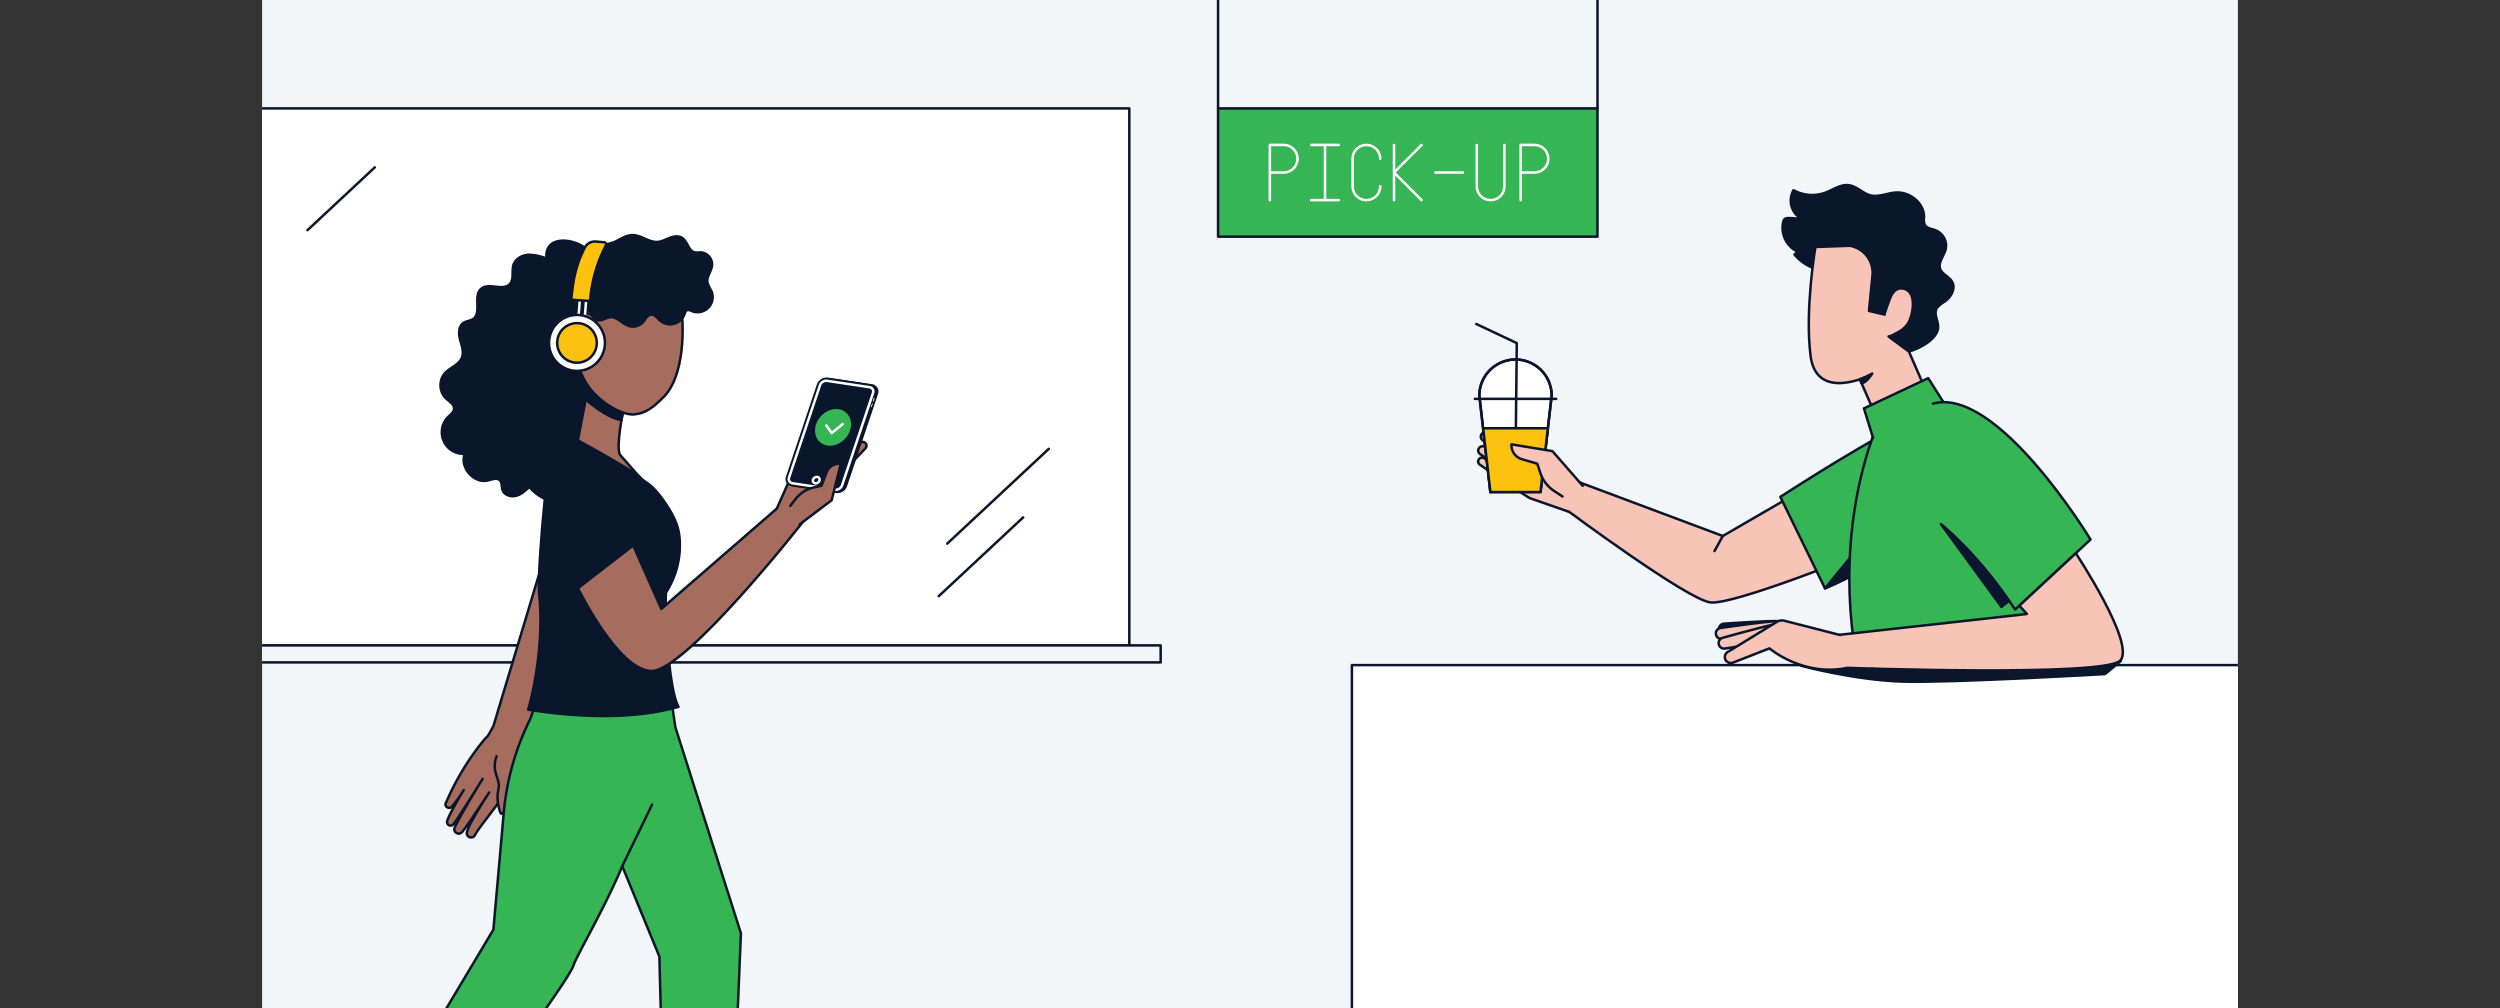 <svg xmlns="http://www.w3.org/2000/svg" fill="none" viewBox="0 0 992 400"><rect x="0" y="0" width="992" height="400" fill="#333333" stroke="none"/><clipPath id="a"><path d="M104 0h784v400H104z"/></clipPath><g clip-path="url(#a)"><path fill="#f3f6f9" d="M897.24-1.52H94.52v403.04h802.72z"/><path fill="#f9c4b8" stroke="#0a162c" stroke-linecap="round" stroke-linejoin="round" d="m624.53 203.77-17.22-6c-1-.25-16.05-10.59-20.12-13.4a1.515 1.515 0 0 1-.53-1.84 1.51 1.51 0 0 1 .936-.862 1.52 1.52 0 0 1 1.264.152l12.37 7.59-13.91-9.21a1.69 1.69 0 0 1-.69-1.89 1.69 1.69 0 0 1 1.035-1.119 1.685 1.685 0 0 1 1.515.169l13.82 8.25-14.8-11a1.74 1.74 0 0 1-.617-1.357 1.73 1.73 0 0 1 .667-1.333 1.74 1.74 0 0 1 2.17 0l13.42 10.27-14.13-13.75a1.677 1.677 0 0 1-.171-1.933c.117-.199.274-.372.461-.507a1.68 1.68 0 0 1 2.06 0l26.56 21.58 10.54 5.49z"/><path fill="#09162e" stroke="#09162e" stroke-linecap="round" stroke-linejoin="round" d="m804.24 243.66 12.53 2.24s-10.8-4.34-11.25-6.72 12.7-14.58 12.7-14.58l-17 15.77z"/><path fill="#f9c4b8" d="M622.7 203.13s46.91 34.82 56 35.91 59.4-19.2 59.4-19.2l-22.4-25.76-32.1 18.6-56.83-21.28"/><path stroke="#0a162c" stroke-linecap="round" stroke-linejoin="round" d="M622.7 203.13s46.91 34.82 56 35.91 59.4-19.2 59.4-19.2l-22.4-25.76-32.1 18.6-56.83-21.28"/><path fill="#36b554" d="M759.49 211.29s-13.34 13-35.33 22.19l-17.72-36.32s42.08-27.32 50.31-28.78"/><path stroke="#0a162c" stroke-linecap="round" stroke-linejoin="round" d="M759.49 211.29s-13.34 13-35.33 22.19l-17.72-36.32s42.08-27.32 50.31-28.78"/><path fill="#09162e" stroke="#09162e" stroke-linecap="round" stroke-linejoin="round" d="m737.21 217.55-13.05 15.93 14.15-6.79z"/><path fill="#0a162c" stroke="#0a162c" stroke-linecap="round" stroke-linejoin="round" d="M769 130.45c.44-2.82-2-5.8-.4-8.29a10.1 10.1 0 0 1 3-2.45c2.71-1.89 4.54-5.45 2.9-8.07-1.18-1.9-3.86-2.82-4.62-4.9-.94-2.56 1.48-5.17 2.16-7.86a6.6 6.6 0 0 0-4.25-7.59c-1.46-.52-3.27-.71-4-2a5.26 5.26 0 0 1-.33-3c.15-5.48-5.4-10.32-11.36-9.88-3.28.24-6.57 1.84-9.74 1.15s-5.59-3.77-9-4.09c-3.08-.29-5.85 1.75-8.75 2.87a15.35 15.35 0 0 1-12.94-.86 8.326 8.326 0 0 0 4 11.79 22.5 22.5 0 0 0-6.14-.72 2.36 2.36 0 0 0-1.24.27c-.352.294-.592.7-.68 1.15a10.52 10.52 0 0 0 6.46 12.23 2.207 2.207 0 0 0-2 .81 18 18 0 0 0 9.68 6c-2 1-1.18 3.78.31 5.22 3.1 3 8 4.31 10.32 7.89 1.66 2.6 1.58 5.85 2.44 8.78 2.18 7.35 9.72 10.68 17.53 11.27 5.25.49 15.82-4.38 16.65-9.72"/><path fill="#f9c4b8" stroke="#0a162c" stroke-linecap="round" stroke-linejoin="round" d="m738.21 151 11.95 27.48L769 166l-11.55-26.52s-7.81-5.71-8.06-6c.29.29 3.77-1.66 4.2-1.91a10.2 10.2 0 0 0 3.41-3.09c2.14-3.29 3.81-12.55-1.53-13.9-3.06-.78-4.7 1.65-5.6 4.09-.16.42-2.3 6.11-2.06 6.16l-6.21-1.48 1.4-14.07a10.874 10.874 0 0 0-9.07-11.77l-11 .38z"/><path fill="#f9c4b8" d="M742 148.89s-21.17 10.73-23.55-7.59 1.91-43.3 1.91-43.3l13.6-.47"/><path stroke="#0a162c" stroke-linecap="round" stroke-linejoin="round" d="M742 148.89s-21.17 10.73-23.55-7.59 1.91-43.3 1.91-43.3l13.6-.47"/><path fill="#36b554" stroke="#0a162c" stroke-linecap="round" stroke-linejoin="round" d="m765.13 154.71-18.48 10.13s-33 64.61 6.84 149l76-.43s-20.27-128.3-64.36-158.7"/><path fill="#36b554" d="m771.01 159.36-5.89-9.31-25.51 12.01 3.63 11.7"/><path stroke="#0a162c" stroke-linecap="round" stroke-linejoin="round" d="m771.01 159.36-5.89-9.31-25.51 12.01 3.63 11.7"/><path fill="#0a162c" stroke="#0a162c" stroke-linecap="round" stroke-linejoin="round" d="m738.64 152-.58-1.52a38 38 0 0 0 4.83-2.25s-2.35 3.83-4.25 3.77"/><path fill="#fff" d="M899.07 440.79V263.91H536.43v176.88"/><path stroke="#09162e" stroke-linecap="round" stroke-linejoin="round" d="M899.07 440.79V263.91H536.43v176.88"/><path fill="#36b554" d="M767 160.16c25.6-7.09 62.52 53.93 62.52 53.93l-29.9 27.76c-16.88-24.36-29.12-33.45-29.12-33.45"/><path stroke="#0a162c" stroke-linecap="round" stroke-linejoin="round" d="M767 160.16c25.6-7.09 62.52 53.93 62.52 53.93l-29.9 27.76c-16.88-24.36-29.12-33.45-29.12-33.45"/><path fill="#09162e" stroke="#09162e" stroke-linecap="round" stroke-linejoin="round" d="m797.18 238.38-3 2.44-24-32.84a159.6 159.6 0 0 1 27 30.4"/><path stroke="#09162e" stroke-linecap="round" stroke-linejoin="round" d="m683.6 212.68-3.29 5.98"/><path fill="#0a162c" d="M706.35 246.58c-.75-.49-16.78.52-22.28.89a2.17 2.17 0 0 0-2 1.95 2.2 2.2 0 0 0 .514 1.643 2.2 2.2 0 0 0 1.546.757L705 252.9"/><path stroke="#0a162c" stroke-linecap="round" stroke-linejoin="round" d="M706.35 246.58c-.75-.49-16.78.52-22.28.89a2.17 2.17 0 0 0-2 1.95 2.2 2.2 0 0 0 .514 1.643 2.2 2.2 0 0 0 1.546.757L705 252.9"/><path fill="#f9c4b8" d="M704.87 246.62c-.78-.44-16.69 1.78-22.14 2.56a2.17 2.17 0 0 0-1.87 2.1 2.158 2.158 0 0 0 1.364 2.086c.275.11.57.162.866.154L704 253"/><path stroke="#0a162c" stroke-linecap="round" stroke-linejoin="round" d="M704.87 246.62c-.78-.44-16.69 1.78-22.14 2.56a2.17 2.17 0 0 0-1.87 2.1 2.158 2.158 0 0 0 1.364 2.086c.275.11.57.162.866.154L704 253"/><path fill="#f9c4b8" d="M705.18 247.68c-.82-.33-16.31 3.93-21.62 5.41a2.156 2.156 0 0 0-1.58 2.32 2.188 2.188 0 0 0 1.624 1.886c.286.074.584.089.876.044l20.7-3.21"/><path stroke="#0a162c" stroke-linecap="round" stroke-linejoin="round" d="M705.18 247.68c-.82-.33-16.31 3.93-21.62 5.41a2.156 2.156 0 0 0-1.58 2.32 2.188 2.188 0 0 0 1.624 1.886c.286.074.584.089.876.044l20.7-3.21"/><path fill="#fff" d="M591.39 195.25 587 157a14.35 14.35 0 0 1 28.7 0l-4.42 38.21"/><path stroke="#0a162f" stroke-linecap="round" stroke-miterlimit="10" d="M591.39 195.25 587 157a14.35 14.35 0 0 1 28.7 0l-4.42 38.21"/><path stroke="#0a162f" stroke-linejoin="round" d="m601.5 169.94.36-33.79"/><path stroke="#0a162f" stroke-linecap="round" stroke-linejoin="round" d="M617.49 158.26h-32.27M601.86 136.15l-16.06-7.59M591.39 195.25 587 157a14.35 14.35 0 0 1 28.7 0l-4.42 38.21z"/><path fill="#fdc20f" stroke="#0a162c" stroke-linecap="round" stroke-linejoin="round" d="M614.18 169.94h-25.66l2.87 25.31h19.86z"/><path fill="#f9c4b8" d="m620 197-3.25-2.13a13.8 13.8 0 0 1-5.6-7.34L610 184l-6.11-1.79a5.754 5.754 0 0 1-4.13-5.89L616 179l12 13.75"/><path stroke="#0a162c" stroke-linecap="round" stroke-linejoin="round" d="m620 197-3.25-2.13a13.8 13.8 0 0 1-5.6-7.34L610 184l-6.11-1.79a5.754 5.754 0 0 1-4.13-5.89L616 179l12 13.75"/><path fill="#0c172d" stroke="#0a162c" stroke-linecap="round" stroke-linejoin="round" stroke-width="1.5" d="M714.69 263.91s21.26 5.78 40.62 6.31 79.87-3 79.87-3l6.12-5.05z"/><path fill="#f9c4b8" stroke="#0a162c" stroke-linecap="round" stroke-linejoin="round" d="M823.68 219.53s23.89 36.08 17.62 42.6S733 265 733 265l-3.08-13.11 74.36-8.26-3-3.29z"/><path fill="#f9c4b8" d="m729.88 251.92-21.81-5.6a4 4 0 0 0-3.06.46l-19.42 11.91a2.37 2.37 0 0 0-1 2.94 2.38 2.38 0 0 0 3.06 1.29l14.47-5.64S715.48 268.66 733 265l9.93.31"/><g stroke-linecap="round" stroke-linejoin="round"><path stroke="#0a162c" d="m729.88 251.92-21.81-5.6a4 4 0 0 0-3.06.46l-19.42 11.91a2.37 2.37 0 0 0-1 2.94 2.38 2.38 0 0 0 3.06 1.29l14.47-5.64S715.48 268.66 733 265l9.93.31"/><path fill="#fff" stroke="#0a162c" d="M448.11 43.02H94.07v213.19h354.04z"/><path stroke="#0a162c" d="m375.85 215.71 40.31-37.61M372.5 236.55l33.49-31.24M122.02 91.32l26.69-24.91"/><path fill="#f3f6f9" stroke="#0a162c" d="M460.55 262.83v-6.73H86.96v6.73z"/><path stroke="#0a162c" d="M483.33 43.02V-3.25M633.89 43.02V-3.25"/><path fill="#36b554" stroke="#0a162c" d="M633.88 43.02H483.33V93.9h150.55z"/><path stroke="#fff" d="M547.67 73.93a5.479 5.479 0 0 1-9.351 3.874 5.47 5.47 0 0 1-1.599-3.874V63a5.47 5.47 0 0 1 5.47-5.47 5.47 5.47 0 0 1 5.063 3.374A5.5 5.5 0 0 1 547.67 63M525.77 57.52v21.89M520.3 57.52h10.95M520.3 79.41h10.95M553.14 79.41V57.52M564.08 57.52l-10.94 10.94 10.94 10.95M586 57.52v16.41a5.46 5.46 0 0 0 1.599 3.874 5.469 5.469 0 0 0 9.341-3.874V57.52M509.35 68.46h-5.47V57.52h5.47a5.473 5.473 0 0 1 5.48 5.48 5.47 5.47 0 0 1-3.386 5.047 5.5 5.5 0 0 1-2.094.413M503.88 68.46v10.95M608.87 68.46h-5.47V57.52h5.47a5.48 5.48 0 0 1 3.871 1.606A5.47 5.47 0 0 1 614.34 63a5.47 5.47 0 0 1-5.47 5.46M603.4 68.46v10.95M569.56 68.46h10.94"/><path fill="#a66d5e" stroke="#0a162c" d="m307.11 204.36 6.66-15c.31-.88 10.7-13.65 13.52-17.11a1.37 1.37 0 0 1 1.69-.35 1.39 1.39 0 0 1 .693.89 1.39 1.39 0 0 1-.203 1.11l-7.73 10.56 9.3-11.83a1.53 1.53 0 0 1 1.74-.48c.224.083.425.218.588.393s.28.387.346.617a1.52 1.52 0 0 1-.264 1.35L325 186.36l11-12.49a1.558 1.558 0 0 1 2.42.24 1.568 1.568 0 0 1-.18 1.94L328 187.37l13.39-11.7a1.52 1.52 0 0 1 1.185-.287 1.528 1.528 0 0 1 1.015.677 1.514 1.514 0 0 1-.19 1.85l-21.34 22.3-5.7 9.07z"/><path fill="#0a162c" stroke="#0a162c" d="M216.84 102.6a18.9 18.9 0 0 0-7.17-1.49c-2.46.14-5 1.47-5.85 3.78-.92 2.56.33 5.86-1.53 7.85-2.72 2.91-8.35-.75-11.37 1.85-3.29 2.83.37 9.6-3.21 12-1.13.77-2.64.77-3.78 1.52-2 1.33-2 4.31-1.37 6.64s1.61 4.83.75 7.09c-1.13 2.94-4.77 4-6.85 6.32a7.39 7.39 0 0 0 .48 9.9c1.37 1.29 3.45 2.46 3.22 4.33-.15 1.25-1.33 2.06-2.23 2.94a8.59 8.59 0 0 0-1.876 9.642 8.58 8.58 0 0 0 8.396 5.098c-2.16 5.34 3.59 11.95 9.18 10.56 1.59-.4 3.5-1.22 4.68-.08 1 1 .66 2.6 1.11 3.91.71 2 3.29 2.82 5.36 2.27s3.7-2.06 5.25-3.52a18.4 18.4 0 0 0 5.29 4.3c2.07 1 4.72 1 6.49-.42 1.23-1 1.91-2.65 3.3-3.44 3-1.69 7.4 1.48 10-.8 2.27-2 .55-6.05 2.16-8.62.76-1.21 2.14-1.89 3-3 2.3-3.09-.24-7.47.4-11.26s4.41-6.76 4.05-10.56c-.15-1.55-1-3-1.2-4.49-.5-3.75 2.83-7.13 2.67-10.91-.14-3.41-3.09-6.42-2.57-9.79.4-2.63 2.83-4.62 3.14-7.26.36-3.17-2.46-6.07-2.08-9.24.15-1.27.81-2.44.86-3.72a7.2 7.2 0 0 0-1.54-4 40.3 40.3 0 0 0-13.37-12.6c-5.13-2.91-14.58-3.4-13.79 5.2"/><path fill="#a66d5e" stroke="#0a162c" d="M246 180.44c-1.71-3.21 1.34-17.74 1.34-17.74l-14-9-5.43 28.17 28.12 10z"/><path fill="#0a162c" stroke="#0a162c" d="m232.51 158.66.86-5 14 9-.82 4c-4.05-.41-10.15-4.66-14.04-8"/><path fill="#a66d5e" stroke="#0a162c" d="M269.82 118.92c-2.92-15.44-30.85-16.78-37.45-1.22-4.59 10.79-5.7 24.3-.1 33.77 4.57 7.74 13.84 13.05 19 13 3.25-.4 6.05-.74 12.31-7.19 7.63-7.93 8.42-26.86 6.24-38.36"/></g><path fill="#a66d5e" d="M237.48 131s-1.65-9.86-7.24-5.6-1.84 16.33 5.51 17.16"/><path stroke="#0a162c" stroke-linecap="round" stroke-linejoin="round" d="M237.48 131s-1.65-9.86-7.24-5.6-1.84 16.33 5.51 17.16"/><path fill="#0a162c" stroke="#0a162c" stroke-linecap="round" stroke-linejoin="round" d="M251 93.29c3.46 0 6.48 2.95 9.93 2.71 1.7-.12 3.23-1 4.82-1.61s3.47-.94 4.91 0c2.19 1.4 2.46 5.15 5 5.75.788.085 1.582.085 2.37 0a4.84 4.84 0 0 1 4.52 5.06c-.21 2.43-2.3 4.6-1.82 7a16 16 0 0 0 1.5 3.17 6 6 0 0 1-7.72 8.06c-.62-.25-1.3-.6-1.91-.33s-.8 1-1 1.63a6.07 6.07 0 0 1-4.171 3.759 6.06 6.06 0 0 1-5.469-1.269c-1.16-1-2.26-2.58-3.78-2.34-1.36.22-2 1.73-2.87 2.79a5.48 5.48 0 0 1-5.77 1.68c-2.63-.86-4.63-3.73-7.39-3.47-1.63.15-3.1 1.43-4.72 1.16s-2.51-1.88-3-3.4-5.58 2.58-6.63 1.39c-.73-.82 3.1-7.08 2.34-7.87-2-2.12-1.49-5.57-.38-8.27 1.53-3.72 4.87-9.61 8.81-11.28 2-.84 4.1-.91 6.14-2s4.01-2.32 6.29-2.32"/><path fill="#0a162c" stroke="#fff" stroke-miterlimit="10" stroke-width="1.003" d="m232.674 117.992-2.5-.2-.699 8.74 2.5.2z"/><path fill="#fff" stroke="#0a162c" stroke-linecap="round" stroke-linejoin="round" d="M228.95 147.17c6.13 0 11.1-4.97 11.1-11.1s-4.97-11.1-11.1-11.1-11.1 4.97-11.1 11.1 4.97 11.1 11.1 11.1"/><path fill="#fdc20f" stroke="#0a162c" stroke-linecap="round" stroke-linejoin="round" d="M228.95 143.92a7.85 7.85 0 1 0-.001-15.701 7.85 7.85 0 0 0 .001 15.701M227.55 119a.865.865 0 0 1-.771-.645.9.9 0 0 1-.019-.355c.74-7.49 1.93-13.29 5.43-20a4.53 4.53 0 0 1 4.24-2.15l3.29.28a.86.86 0 0 1 .66 1.31 56.6 56.6 0 0 0-6.16 21.17.873.873 0 0 1-.93.78z"/><path fill="#0a162c" d="m220.66 217.69 8.67 23.49 25.36-19.55-8.66-19.57"/><path stroke="#0a162c" stroke-linecap="round" stroke-linejoin="round" d="m220.66 217.69 8.67 23.49 25.36-19.55-8.66-19.57"/><path fill="#0a162c" stroke="#0a162c" stroke-linecap="round" stroke-linejoin="round" d="M232.26 238.92 254 222.31s-15.68 12-19.18 21z"/><path fill="#a66d5e" stroke="#0a162c" stroke-linecap="round" stroke-linejoin="round" d="m236 230.14-19-12.53-21.2 70.45c-.43.8-.87 1.6-1.33 2.43-1.59 2.83-.88 1.17-2.9 3.72A104.3 104.3 0 0 0 177 318.47a1.29 1.29 0 0 0 .42 1.84 1.44 1.44 0 0 0 1.76-.11 48 48 0 0 0 4.82-6.68c-2.76 4.57-5.92 10.06-6.54 12.22a1.407 1.407 0 0 0 .829 1.756 1.45 1.45 0 0 0 1.631-.426c2.57-3.38 11.57-18 11.57-18s-9.59 15.62-11.11 19.46a1.6 1.6 0 0 0 .61 1.9 1.76 1.76 0 0 0 2.26-.15c1.11-1.12 7.54-10.79 10.85-15.81-3 4.59-8.34 13.14-8.86 15.89a1.63 1.63 0 0 0 1.09 1.81 1.652 1.652 0 0 0 2.09-.73c1.76-3.45 10.09-13 12.89-18.42.63-1.22.83-.84 3.57-4.86 1.21-1.77 3.66-8.62 3.43-10.75-.16-1.45-.67-5-.34-6.24 1.15-2.55 6.19-10.79 6.19-10.79l-.63-.41 21.21-41.78z"/><path fill="#a66d5e" d="M205.5 302.35a85.1 85.1 0 0 1-5.5 19.75c-.14.34-.33.72-.69.79-.55.11-.9-.58-1-1.13a18 18 0 0 1-.84-6.78q.318-1.547.47-3.12c0-1.95-.94-3.76-1.37-5.66a10.3 10.3 0 0 1 .49-6.13"/><path stroke="#0a162c" stroke-linecap="round" stroke-linejoin="round" d="M205.5 302.35a85.1 85.1 0 0 1-5.5 19.75c-.14.34-.33.72-.69.79-.55.11-.9-.58-1-1.13a18 18 0 0 1-.84-6.78q.318-1.547.47-3.12c0-1.95-.94-3.76-1.37-5.66a10.3 10.3 0 0 1 .49-6.13"/><path fill="#36b554" stroke="#0a162c" stroke-linecap="round" stroke-linejoin="round" d="m268 288.63-1.21-8.16-55.1 1.17-1.22 3.51a104.3 104.3 0 0 0-10.59 37.45l-4.1 46.26-59.6 99.91L157.32 481s67.89-90.08 70.23-97.92c1.07-3.55 12.61-23.16 19.36-39.4l14.73 35.87 3.08 118 24.11-3.55L294 370.35z"/><path fill="#0a162c" stroke="#0a162c" stroke-linecap="round" stroke-linejoin="round" d="M269.73 218.13c.22-6.47-.54-10.76-5.54-18.21-5.51-8.22-7.75-8-10.12-10.36-.29-1.36-24.75-14.83-24.75-14.83-4.11 2-11.78 10.61-12.49 17.08-1.17 10.68-3.57 36.55-2.85 44.1 2.27 23.67-4.4 45.68-4.4 45.68 19.79 3.12 41.46 4 59.66-1.12-4.52-8-5.54-44.46-4.91-45.44a34.94 34.94 0 0 0 5.4-16.9"/><path stroke="#0a162c" stroke-linecap="round" stroke-linejoin="round" d="m246.91 343.66 11.81-24.37"/><path fill="#0a162c" stroke="#0a162c" stroke-miterlimit="10" d="M331.83 195.15 315 192.63a2.34 2.34 0 0 1-1.743-1.129 2.35 2.35 0 0 1-.167-2.071l12.28-36.61a3.574 3.574 0 0 1 3.78-2.34L346 153c.359.041.703.163 1.006.359a2.34 2.34 0 0 1 1.071 1.784c.03.36-.024.721-.157 1.057l-12.28 36.6a3.594 3.594 0 0 1-3.81 2.35z"/><path fill="#0a162c" stroke="#0a162c" stroke-miterlimit="10" d="m331.07 195-16.81-2.53a2.34 2.34 0 0 1-1.006-.359 2.34 2.34 0 0 1-1.071-1.784c-.03-.36.024-.721.157-1.057l12.28-36.6a3.61 3.61 0 0 1 3.78-2.35l16.81 2.53c.359.041.703.163 1.006.359a2.34 2.34 0 0 1 1.071 1.784c.03.36-.024.721-.157 1.057l-12.28 36.6a3.57 3.57 0 0 1-3.78 2.35z"/><path fill="#0a162c" stroke="#fff" stroke-miterlimit="10" d="m331.32 194.3-16.81-2.53a1.72 1.72 0 0 1-1.282-.822 1.71 1.71 0 0 1-.118-1.518l12.28-36.61a2.602 2.602 0 0 1 2.76-1.71l16.85 2.52a1.732 1.732 0 0 1 1.41 2.35l-12.28 36.6a2.635 2.635 0 0 1-2.81 1.72z"/><path fill="#fff" d="M346.44 159.36a.14.14 0 0 1-.055-.018.2.2 0 0 1-.041-.041.1.1 0 0 1-.019-.054.1.1 0 0 1 .005-.057l.4-1.19a.2.2 0 0 1 .083-.098q.06-.033.127-.022a.1.1 0 0 1 .054.018q.026.015.04.041a.12.12 0 0 1 .006.111l-.4 1.19a.2.2 0 0 1-.2.12M345.69 161.59a.1.1 0 0 1-.054-.018.12.12 0 0 1-.057-.096.1.1 0 0 1 .011-.056l.4-1.19a.19.19 0 0 1 .2-.13q.03.004.055.022t.039.043q.015.027.016.057a.1.1 0 0 1-.01.058l-.4 1.18a.19.19 0 0 1-.2.13"/><path fill="#0a162c" stroke="#fff" stroke-miterlimit="10" d="M324.565 191.501c.655-.441.886-1.244.516-1.794s-1.201-.638-1.856-.197c-.655.44-.887 1.244-.517 1.793.37.55 1.201.639 1.857.198z"/><path fill="#36b554" d="M335.43 173.961c2.878-3.213 3.026-7.774.332-10.188-2.695-2.413-7.212-1.765-10.09 1.448s-3.026 7.774-.332 10.188c2.695 2.413 7.212 1.765 10.09-1.448"/><path stroke="#fff" stroke-linecap="round" stroke-linejoin="round" d="m327.87 168.83 2.14 3 4.34-3.53"/><path fill="#a66d5e" d="M318.59 207.09s-46.37 59.16-60.06 59.16c-13.17 0-29.2-32.86-29.2-32.86l21.92-16.95 11.16 25.17 45.83-39.81"/><path stroke="#0a162c" stroke-linecap="round" stroke-linejoin="round" d="M318.59 207.09s-46.37 59.16-60.06 59.16c-13.17 0-29.2-32.86-29.2-32.86l21.92-16.95 11.16 25.17 45.83-39.81"/><path fill="#a66d5e" d="m313.56 200.76 2.15-2.77a12.5 12.5 0 0 1 7-4.5l3.25-.76 2.06-5.36a5.2 5.2 0 0 1 5.59-3.29L330 198.49l-12.69 9.57"/><path stroke="#0a162c" stroke-linecap="round" stroke-linejoin="round" d="m313.56 200.76 2.15-2.77a12.5 12.5 0 0 1 7-4.5l3.25-.76 2.06-5.36a5.2 5.2 0 0 1 5.59-3.29L330 198.49l-12.69 9.57"/></g></svg>